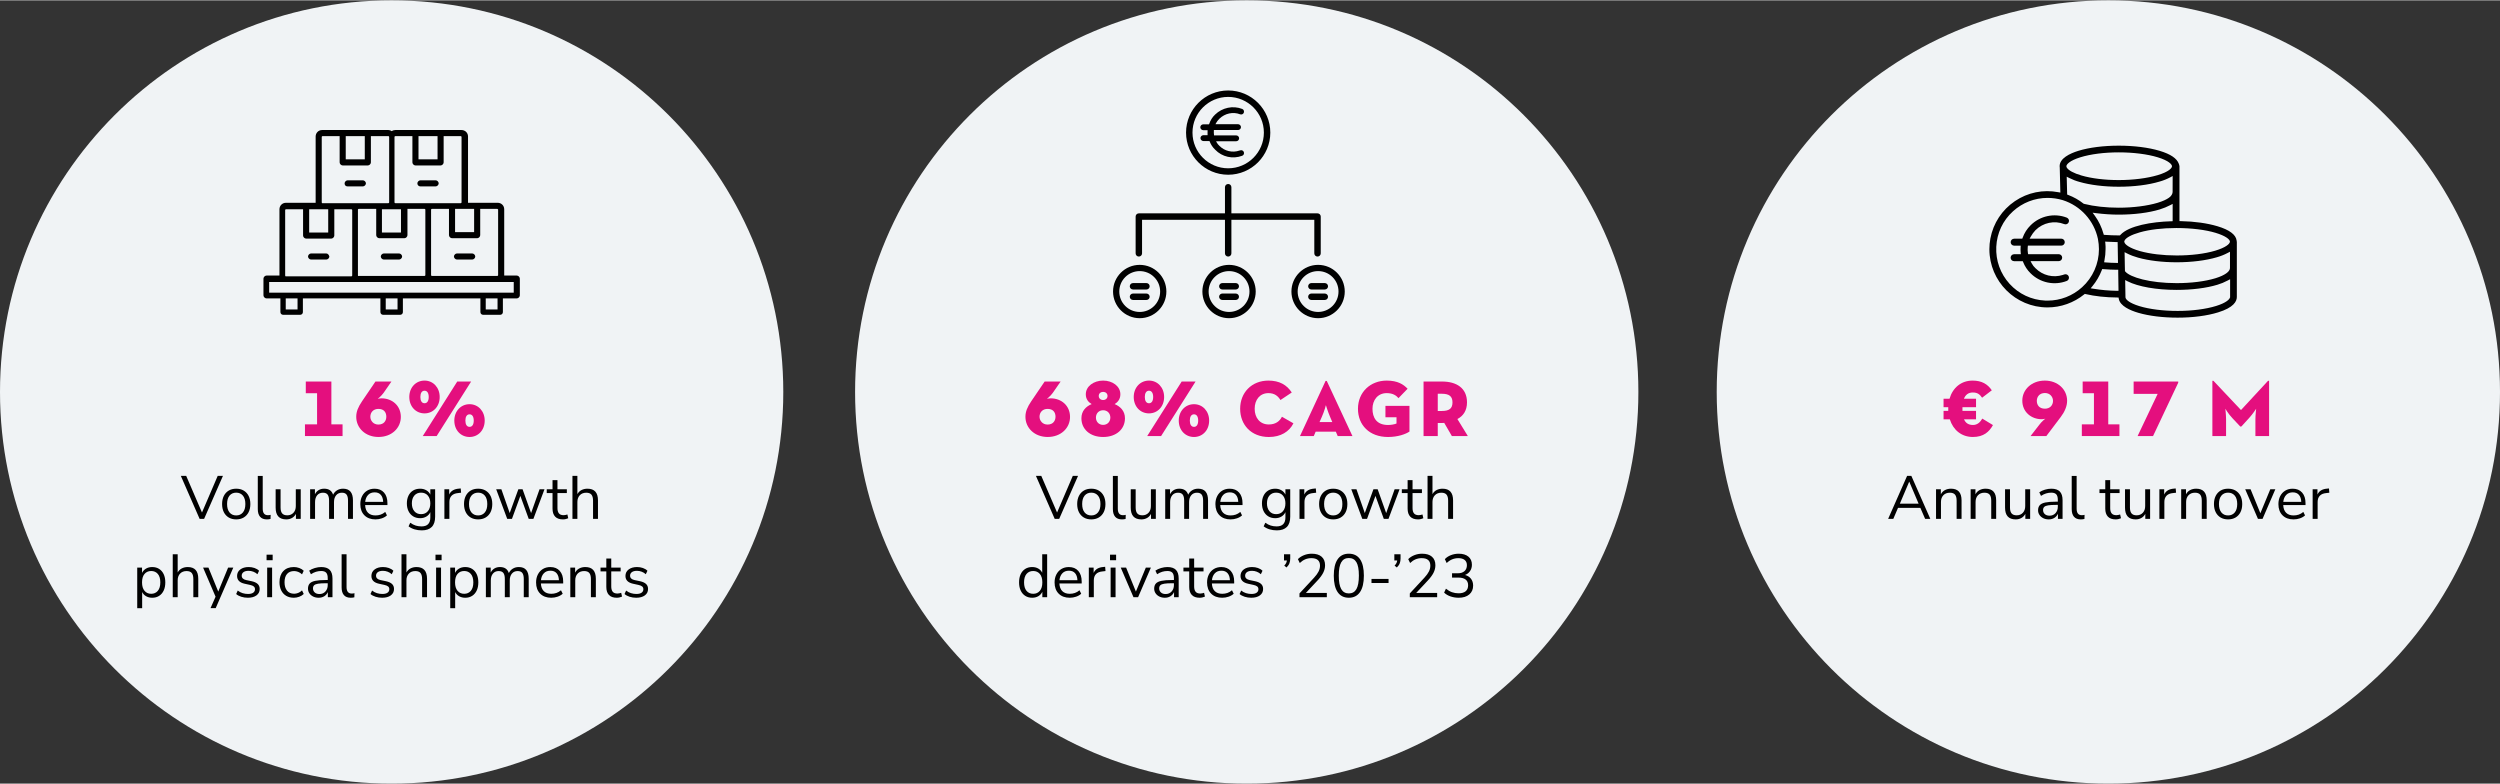 ﻿<?xml version="1.0" encoding="utf-8"?>
<!-- Generator: Adobe Illustrator 27.0.1, SVG Export Plug-In . SVG Version: 6.00 Build 0)  -->
<svg version="1.1" id="Laag_1" xmlns="http://www.w3.org/2000/svg" xmlns:xlink="http://www.w3.org/1999/xlink" x="0px" y="0px" viewBox="0 0 574.5 180" enable-background="new 0 0 574.5 180" xml:space="preserve" width="574" height="180" preserveAspectRatio="xMidYMid">
<rect x="0" y="0" width="574.5" height="180" fill="#333333" stroke="none"/>
<g>
	<defs>
		<rect id="SVGID_1_" width="574.5" height="180" />
	</defs>
	<clipPath id="SVGID_00000033370696301530360040000004521466093983206824_">
		<use xlink:href="#SVGID_1_" overflow="visible" />
	</clipPath>
	<g clip-path="url(#SVGID_00000033370696301530360040000004521466093983206824_)">
		<defs>
			<rect id="SVGID_00000109719126878704004990000011708218698710106529_" width="574.5" height="180" />
		</defs>
		<clipPath id="SVGID_00000054254686007002030130000010511291395659013014_">
			<use xlink:href="#SVGID_00000109719126878704004990000011708218698710106529_" overflow="visible" />
		</clipPath>
		<path clip-path="url(#SVGID_00000054254686007002030130000010511291395659013014_)" fill="#FFFFFF" d="M471.824,14.078    c0.654,0,0.654-1.022,0-1.022C471.17,13.056,471.17,14.078,471.824,14.078" />
		<path clip-path="url(#SVGID_00000054254686007002030130000010511291395659013014_)" fill="#FFFFFF" d="M449.67,41.24" />
		<path clip-path="url(#SVGID_00000054254686007002030130000010511291395659013014_)" fill="#F0F3F5" d="M90,180    c49.706,0,90-40.293,90-90c0-49.705-40.294-90-90-90S0,40.295,0,90C0,139.707,40.294,180,90,180" />
		<path clip-path="url(#SVGID_00000054254686007002030130000010511291395659013014_)" fill="#F0F3F5" d="M286.5,180    c49.706,0,90-40.293,90-90c0-49.705-40.294-90-90-90s-90,40.295-90,90C196.5,139.707,236.794,180,286.5,180" />
		<path clip-path="url(#SVGID_00000054254686007002030130000010511291395659013014_)" fill="#F0F3F5" d="M484.5,180    c49.706,0,90-40.293,90-90c0-49.705-40.294-90-90-90s-90,40.295-90,90C394.5,139.707,434.794,180,484.5,180" />
	</g>
	<g clip-path="url(#SVGID_00000033370696301530360040000004521466093983206824_)">
		<path d="M45.87,119.153l-4.312-9.87h1.232l3.626,8.414l3.612-8.414h1.204l-4.326,9.87H45.87z" />
		<path d="M54.284,119.279c-0.663,0-1.237-0.145-1.722-0.434c-0.485-0.29-0.861-0.698-1.127-1.226s-0.399-1.15-0.399-1.869    c0-0.718,0.133-1.341,0.399-1.869c0.266-0.526,0.642-0.936,1.127-1.225s1.059-0.434,1.722-0.434c0.653,0,1.225,0.145,1.715,0.434    c0.49,0.289,0.868,0.698,1.134,1.225c0.266,0.528,0.399,1.151,0.399,1.869c0,0.719-0.133,1.342-0.399,1.869    c-0.266,0.527-0.644,0.936-1.134,1.226C55.509,119.135,54.938,119.279,54.284,119.279z M54.284,118.369    c0.634,0,1.143-0.226,1.526-0.679s0.574-1.099,0.574-1.939c0-0.849-0.191-1.498-0.574-1.945c-0.383-0.448-0.892-0.672-1.526-0.672    c-0.644,0-1.155,0.224-1.533,0.672c-0.378,0.447-0.567,1.097-0.567,1.945c0,0.841,0.189,1.486,0.567,1.939    S53.64,118.369,54.284,118.369z" />
		<path d="M61.326,119.279c-0.691,0-1.211-0.203-1.561-0.609c-0.35-0.405-0.525-0.996-0.525-1.771v-7.616h1.134v7.532    c0,0.999,0.396,1.498,1.19,1.498c0.233,0,0.443-0.028,0.63-0.084l-0.028,0.952C61.877,119.246,61.597,119.279,61.326,119.279z" />
		<path d="M65.792,119.279c-1.634,0-2.45-0.9-2.45-2.702v-4.228h1.134v4.214c0,0.606,0.124,1.055,0.371,1.344    c0.248,0.289,0.637,0.435,1.169,0.435c0.579,0,1.05-0.194,1.414-0.581c0.364-0.388,0.546-0.903,0.546-1.548v-3.863h1.134v6.804    h-1.106v-1.148c-0.215,0.411-0.516,0.727-0.903,0.945C66.714,119.17,66.277,119.279,65.792,119.279z" />
		<path d="M71.266,119.153v-6.804h1.106v1.147c0.205-0.41,0.49-0.726,0.854-0.944c0.364-0.22,0.789-0.329,1.274-0.329    c1.064,0,1.745,0.462,2.044,1.386c0.205-0.43,0.508-0.768,0.91-1.015c0.401-0.248,0.863-0.371,1.386-0.371    c1.512,0,2.268,0.896,2.268,2.688v4.242h-1.134v-4.186c0-0.626-0.109-1.086-0.329-1.38c-0.22-0.294-0.581-0.44-1.085-0.44    c-0.551,0-0.99,0.196-1.316,0.588s-0.49,0.915-0.49,1.568v3.85H75.62v-4.186c0-0.626-0.109-1.086-0.329-1.38    c-0.22-0.294-0.581-0.44-1.085-0.44c-0.56,0-1.001,0.196-1.323,0.588s-0.483,0.915-0.483,1.568v3.85H71.266z" />
		<path d="M86.288,119.279c-1.073,0-1.923-0.315-2.548-0.945c-0.625-0.63-0.938-1.486-0.938-2.568c0-0.7,0.14-1.318,0.42-1.855    c0.28-0.536,0.665-0.952,1.155-1.246c0.49-0.294,1.057-0.44,1.701-0.44c0.924,0,1.647,0.296,2.17,0.889    c0.523,0.593,0.784,1.407,0.784,2.443v0.434h-5.124c0.037,0.774,0.261,1.365,0.672,1.771c0.411,0.405,0.98,0.608,1.708,0.608    c0.411,0,0.803-0.062,1.176-0.188c0.373-0.126,0.728-0.334,1.064-0.623l0.392,0.798c-0.308,0.289-0.7,0.516-1.176,0.679    S86.782,119.279,86.288,119.279z M86.106,113.064c-0.644,0-1.153,0.2-1.526,0.602c-0.373,0.401-0.593,0.929-0.658,1.582h4.13    c-0.028-0.69-0.208-1.227-0.539-1.609C87.181,113.255,86.713,113.064,86.106,113.064z" />
		<path d="M96.928,121.8c-0.588,0-1.141-0.077-1.659-0.231s-0.978-0.385-1.379-0.693l0.378-0.825    c0.42,0.298,0.837,0.513,1.253,0.644c0.415,0.131,0.866,0.196,1.351,0.196c1.344,0,2.016-0.691,2.016-2.072v-1.204    c-0.196,0.43-0.502,0.768-0.917,1.015c-0.416,0.248-0.889,0.371-1.421,0.371c-0.625,0-1.167-0.145-1.624-0.434    c-0.457-0.289-0.81-0.688-1.057-1.197c-0.248-0.509-0.371-1.099-0.371-1.771s0.124-1.263,0.371-1.771    c0.247-0.509,0.6-0.903,1.057-1.183c0.458-0.28,0.999-0.42,1.624-0.42c0.532,0,1.006,0.121,1.421,0.363    c0.415,0.243,0.721,0.574,0.917,0.994v-1.231h1.106v6.313c0,1.046-0.259,1.829-0.777,2.353    C98.699,121.538,97.936,121.8,96.928,121.8z M96.759,118.075c0.653,0,1.171-0.224,1.554-0.672s0.574-1.05,0.574-1.806    s-0.191-1.355-0.574-1.8c-0.383-0.442-0.901-0.664-1.554-0.664c-0.644,0-1.157,0.222-1.54,0.664    c-0.383,0.444-0.574,1.044-0.574,1.8s0.191,1.357,0.574,1.806C95.602,117.852,96.116,118.075,96.759,118.075z" />
		<path d="M102.122,119.153v-6.804h1.106v1.218c0.364-0.821,1.111-1.274,2.24-1.358l0.406-0.042l0.084,0.98l-0.714,0.084    c-0.644,0.056-1.134,0.259-1.47,0.608c-0.336,0.351-0.504,0.829-0.504,1.436v3.878H102.122z" />
		<path d="M109.878,119.279c-0.663,0-1.237-0.145-1.722-0.434c-0.485-0.29-0.861-0.698-1.127-1.226s-0.399-1.15-0.399-1.869    c0-0.718,0.133-1.341,0.399-1.869c0.266-0.526,0.642-0.936,1.127-1.225s1.059-0.434,1.722-0.434c0.653,0,1.225,0.145,1.715,0.434    c0.49,0.289,0.868,0.698,1.134,1.225c0.266,0.528,0.399,1.151,0.399,1.869c0,0.719-0.133,1.342-0.399,1.869    c-0.266,0.527-0.644,0.936-1.134,1.226C111.103,119.135,110.531,119.279,109.878,119.279z M109.878,118.369    c0.634,0,1.143-0.226,1.526-0.679s0.574-1.099,0.574-1.939c0-0.849-0.191-1.498-0.574-1.945c-0.383-0.448-0.892-0.672-1.526-0.672    c-0.644,0-1.155,0.224-1.533,0.672c-0.378,0.447-0.567,1.097-0.567,1.945c0,0.841,0.189,1.486,0.567,1.939    S109.234,118.369,109.878,118.369z" />
		<path d="M116.556,119.153l-2.534-6.804h1.19l1.918,5.474l1.988-5.474h0.966l1.96,5.487l1.946-5.487h1.134l-2.548,6.804h-1.078    l-1.918-5.278l-1.932,5.278H116.556z" />
		<path d="M129.379,119.279c-0.803,0-1.405-0.212-1.806-0.637s-0.602-1.038-0.602-1.841v-3.57h-1.33v-0.882h1.33v-2.086h1.134v2.086    h2.156v0.882h-2.156v3.458c0,0.532,0.112,0.936,0.336,1.211s0.588,0.413,1.092,0.413c0.149,0,0.298-0.019,0.448-0.057    c0.149-0.037,0.285-0.074,0.406-0.111l0.196,0.868c-0.122,0.065-0.299,0.126-0.532,0.182S129.594,119.279,129.379,119.279z" />
		<path d="M131.549,119.153v-9.87h1.134v4.187c0.224-0.411,0.539-0.722,0.945-0.932c0.406-0.21,0.861-0.314,1.365-0.314    c1.615,0,2.422,0.896,2.422,2.688v4.242h-1.134v-4.172c0-0.635-0.124-1.1-0.371-1.394c-0.247-0.294-0.642-0.44-1.183-0.44    c-0.625,0-1.123,0.193-1.491,0.581s-0.553,0.902-0.553,1.547v3.878H131.549z" />
	</g>
	<g clip-path="url(#SVGID_00000033370696301530360040000004521466093983206824_)">
		<path d="M31.534,139.678v-9.323h1.106v1.218c0.205-0.42,0.511-0.749,0.917-0.987c0.406-0.237,0.88-0.356,1.421-0.356    c0.607,0,1.136,0.143,1.589,0.427c0.453,0.285,0.802,0.69,1.05,1.218c0.247,0.527,0.371,1.155,0.371,1.883    c0,0.719-0.124,1.342-0.371,1.869c-0.248,0.527-0.597,0.936-1.05,1.226c-0.453,0.289-0.982,0.434-1.589,0.434    c-0.522,0-0.989-0.117-1.4-0.35c-0.411-0.233-0.714-0.556-0.91-0.967v3.71H31.534z M34.74,136.374    c0.635,0,1.143-0.226,1.526-0.679s0.574-1.099,0.574-1.939c0-0.849-0.191-1.498-0.574-1.945c-0.383-0.448-0.891-0.672-1.526-0.672    s-1.144,0.224-1.526,0.672c-0.383,0.447-0.574,1.097-0.574,1.945c0,0.841,0.191,1.486,0.574,1.939    C33.597,136.148,34.106,136.374,34.74,136.374z" />
		<path d="M39.696,137.158v-9.87h1.134v4.187c0.224-0.411,0.539-0.722,0.945-0.932c0.406-0.21,0.861-0.314,1.365-0.314    c1.615,0,2.422,0.896,2.422,2.688v4.242h-1.134v-4.172c0-0.635-0.124-1.1-0.371-1.394c-0.247-0.294-0.642-0.44-1.183-0.44    c-0.625,0-1.123,0.193-1.491,0.581s-0.553,0.902-0.553,1.547v3.878H39.696z" />
		<path d="M48.376,139.678l1.162-2.632l-2.87-6.691H47.9l2.254,5.516l2.268-5.516h1.19l-4.046,9.323H48.376z" />
		<path d="M56.958,137.284c-0.532,0-1.036-0.075-1.512-0.224c-0.476-0.149-0.868-0.359-1.176-0.63l0.364-0.799    c0.336,0.271,0.707,0.47,1.113,0.596c0.406,0.126,0.819,0.188,1.239,0.188c0.532,0,0.933-0.098,1.204-0.294    c0.271-0.196,0.406-0.462,0.406-0.798c0-0.261-0.089-0.469-0.266-0.623s-0.458-0.273-0.84-0.357l-1.274-0.279    c-1.158-0.252-1.736-0.85-1.736-1.792c0-0.616,0.245-1.111,0.735-1.484c0.49-0.373,1.131-0.56,1.925-0.56    c0.467,0,0.912,0.072,1.337,0.217s0.777,0.356,1.057,0.637l-0.378,0.798c-0.271-0.252-0.586-0.445-0.945-0.581    c-0.359-0.135-0.716-0.202-1.071-0.202c-0.523,0-0.919,0.103-1.19,0.308c-0.271,0.205-0.406,0.476-0.406,0.812    c0,0.523,0.345,0.859,1.036,1.009l1.274,0.266c0.597,0.131,1.05,0.338,1.358,0.623c0.308,0.285,0.462,0.67,0.462,1.155    c0,0.625-0.248,1.117-0.742,1.477S57.78,137.284,56.958,137.284z" />
		<path d="M61.256,128.66v-1.274h1.4v1.274H61.256z M61.396,137.158v-6.804h1.134v6.804H61.396z" />
		<path d="M67.528,137.284c-0.682,0-1.27-0.147-1.764-0.441c-0.495-0.294-0.875-0.709-1.141-1.245    c-0.266-0.537-0.399-1.165-0.399-1.884c0-1.082,0.294-1.934,0.882-2.555c0.588-0.62,1.396-0.931,2.422-0.931    c0.42,0,0.835,0.074,1.246,0.224s0.751,0.359,1.022,0.63l-0.392,0.826c-0.271-0.261-0.567-0.452-0.889-0.574    c-0.322-0.121-0.628-0.182-0.917-0.182c-0.709,0-1.255,0.222-1.638,0.665s-0.574,1.08-0.574,1.911    c0,0.812,0.191,1.453,0.574,1.925s0.929,0.707,1.638,0.707c0.289,0,0.595-0.061,0.917-0.183c0.322-0.121,0.618-0.316,0.889-0.588    l0.392,0.826c-0.271,0.271-0.614,0.483-1.029,0.637C68.351,137.207,67.938,137.284,67.528,137.284z" />
		<path d="M73.226,137.284c-0.467,0-0.884-0.091-1.253-0.273c-0.369-0.182-0.661-0.431-0.875-0.749    c-0.215-0.316-0.322-0.672-0.322-1.063c0-0.495,0.128-0.887,0.385-1.176c0.256-0.289,0.681-0.497,1.274-0.623    s1.402-0.189,2.429-0.189h0.448v-0.434c0-0.579-0.119-0.996-0.357-1.253c-0.238-0.257-0.619-0.385-1.141-0.385    c-0.411,0-0.807,0.058-1.19,0.175c-0.383,0.116-0.775,0.306-1.176,0.566l-0.392-0.825c0.354-0.253,0.786-0.453,1.295-0.603    c0.508-0.149,0.996-0.224,1.463-0.224c0.877,0,1.528,0.215,1.953,0.644c0.424,0.43,0.637,1.097,0.637,2.002v4.284H75.34v-1.176    c-0.177,0.401-0.45,0.719-0.819,0.952C74.152,137.167,73.72,137.284,73.226,137.284z M73.408,136.431    c0.56,0,1.017-0.194,1.372-0.581c0.355-0.388,0.532-0.88,0.532-1.478v-0.42h-0.434c-0.756,0-1.351,0.035-1.785,0.105    c-0.434,0.069-0.738,0.191-0.91,0.363c-0.173,0.173-0.259,0.409-0.259,0.707c0,0.383,0.133,0.695,0.399,0.938    C72.589,136.309,72.95,136.431,73.408,136.431z" />
		<path d="M80.59,137.284c-0.691,0-1.211-0.203-1.561-0.609c-0.35-0.405-0.525-0.996-0.525-1.771v-7.616h1.134v7.532    c0,0.999,0.396,1.498,1.19,1.498c0.233,0,0.443-0.028,0.63-0.084l-0.028,0.952C81.14,137.251,80.86,137.284,80.59,137.284z" />
		<path d="M87.827,137.284c-0.532,0-1.036-0.075-1.512-0.224c-0.476-0.149-0.868-0.359-1.176-0.63l0.364-0.799    c0.336,0.271,0.707,0.47,1.113,0.596c0.406,0.126,0.819,0.188,1.239,0.188c0.532,0,0.933-0.098,1.204-0.294    c0.271-0.196,0.406-0.462,0.406-0.798c0-0.261-0.089-0.469-0.266-0.623s-0.458-0.273-0.84-0.357l-1.274-0.279    c-1.158-0.252-1.736-0.85-1.736-1.792c0-0.616,0.245-1.111,0.735-1.484c0.49-0.373,1.131-0.56,1.925-0.56    c0.467,0,0.912,0.072,1.337,0.217s0.777,0.356,1.057,0.637l-0.378,0.798c-0.271-0.252-0.586-0.445-0.945-0.581    c-0.359-0.135-0.716-0.202-1.071-0.202c-0.523,0-0.919,0.103-1.19,0.308c-0.271,0.205-0.406,0.476-0.406,0.812    c0,0.523,0.345,0.859,1.036,1.009l1.274,0.266c0.597,0.131,1.05,0.338,1.358,0.623c0.308,0.285,0.462,0.67,0.462,1.155    c0,0.625-0.248,1.117-0.742,1.477S88.649,137.284,87.827,137.284z" />
		<path d="M92.265,137.158v-9.87H93.4v4.187c0.224-0.411,0.539-0.722,0.945-0.932c0.406-0.21,0.861-0.314,1.365-0.314    c1.615,0,2.422,0.896,2.422,2.688v4.242h-1.134v-4.172c0-0.635-0.124-1.1-0.371-1.394c-0.247-0.294-0.642-0.44-1.183-0.44    c-0.625,0-1.123,0.193-1.491,0.581s-0.553,0.902-0.553,1.547v3.878H92.265z" />
		<path d="M100.077,128.66v-1.274h1.4v1.274H100.077z M100.217,137.158v-6.804h1.134v6.804H100.217z" />
		<path d="M103.465,139.678v-9.323h1.106v1.218c0.205-0.42,0.511-0.749,0.917-0.987c0.406-0.237,0.88-0.356,1.421-0.356    c0.607,0,1.136,0.143,1.589,0.427c0.453,0.285,0.802,0.69,1.05,1.218c0.247,0.527,0.371,1.155,0.371,1.883    c0,0.719-0.124,1.342-0.371,1.869c-0.248,0.527-0.597,0.936-1.05,1.226c-0.453,0.289-0.982,0.434-1.589,0.434    c-0.522,0-0.989-0.117-1.4-0.35c-0.411-0.233-0.714-0.556-0.91-0.967v3.71H103.465z M106.671,136.374    c0.635,0,1.143-0.226,1.526-0.679s0.574-1.099,0.574-1.939c0-0.849-0.191-1.498-0.574-1.945c-0.383-0.448-0.891-0.672-1.526-0.672    s-1.144,0.224-1.526,0.672c-0.383,0.447-0.574,1.097-0.574,1.945c0,0.841,0.191,1.486,0.574,1.939    C105.528,136.148,106.036,136.374,106.671,136.374z" />
		<path d="M111.655,137.158v-6.804h1.106v1.147c0.205-0.41,0.49-0.726,0.854-0.944c0.364-0.22,0.789-0.329,1.274-0.329    c1.064,0,1.745,0.462,2.044,1.386c0.205-0.43,0.508-0.768,0.91-1.015c0.401-0.248,0.863-0.371,1.386-0.371    c1.512,0,2.268,0.896,2.268,2.688v4.242h-1.134v-4.186c0-0.626-0.109-1.086-0.329-1.38c-0.22-0.294-0.581-0.44-1.085-0.44    c-0.551,0-0.99,0.196-1.316,0.588s-0.49,0.915-0.49,1.568v3.85h-1.134v-4.186c0-0.626-0.109-1.086-0.329-1.38    c-0.22-0.294-0.581-0.44-1.085-0.44c-0.56,0-1.001,0.196-1.323,0.588s-0.483,0.915-0.483,1.568v3.85H111.655z" />
		<path d="M126.677,137.284c-1.073,0-1.923-0.315-2.548-0.945c-0.625-0.63-0.938-1.486-0.938-2.568c0-0.7,0.14-1.318,0.42-1.855    c0.28-0.536,0.665-0.952,1.155-1.246c0.49-0.294,1.057-0.44,1.701-0.44c0.924,0,1.647,0.296,2.17,0.889    c0.523,0.593,0.784,1.407,0.784,2.443v0.434h-5.124c0.037,0.774,0.261,1.365,0.672,1.771c0.411,0.405,0.98,0.608,1.708,0.608    c0.411,0,0.803-0.062,1.176-0.188c0.373-0.126,0.728-0.334,1.064-0.623l0.392,0.798c-0.308,0.289-0.7,0.516-1.176,0.679    C127.657,137.202,127.172,137.284,126.677,137.284z M126.495,131.068c-0.644,0-1.153,0.2-1.526,0.602    c-0.373,0.401-0.593,0.929-0.658,1.582h4.13c-0.028-0.69-0.208-1.227-0.539-1.609C127.571,131.26,127.102,131.068,126.495,131.068    z" />
		<path d="M131.059,137.158v-6.804h1.106v1.162c0.224-0.43,0.542-0.752,0.952-0.967c0.411-0.214,0.873-0.321,1.386-0.321    c1.615,0,2.422,0.896,2.422,2.688v4.242h-1.134v-4.172c0-0.635-0.124-1.1-0.371-1.394c-0.247-0.294-0.642-0.44-1.183-0.44    c-0.625,0-1.123,0.193-1.491,0.581s-0.553,0.902-0.553,1.547v3.878H131.059z" />
		<path d="M141.741,137.284c-0.803,0-1.405-0.212-1.806-0.637s-0.602-1.038-0.602-1.841v-3.57h-1.33v-0.882h1.33v-2.086h1.134v2.086    h2.156v0.882h-2.156v3.458c0,0.532,0.112,0.936,0.336,1.211s0.588,0.413,1.092,0.413c0.149,0,0.298-0.019,0.448-0.057    c0.149-0.037,0.285-0.074,0.406-0.111l0.196,0.868c-0.122,0.065-0.299,0.126-0.532,0.182S141.956,137.284,141.741,137.284z" />
		<path d="M146.206,137.284c-0.532,0-1.036-0.075-1.512-0.224c-0.476-0.149-0.868-0.359-1.176-0.63l0.364-0.799    c0.336,0.271,0.707,0.47,1.113,0.596c0.406,0.126,0.819,0.188,1.239,0.188c0.532,0,0.933-0.098,1.204-0.294    c0.271-0.196,0.406-0.462,0.406-0.798c0-0.261-0.089-0.469-0.266-0.623s-0.458-0.273-0.84-0.357l-1.274-0.279    c-1.158-0.252-1.736-0.85-1.736-1.792c0-0.616,0.245-1.111,0.735-1.484c0.49-0.373,1.131-0.56,1.925-0.56    c0.467,0,0.912,0.072,1.337,0.217s0.777,0.356,1.057,0.637l-0.378,0.798c-0.271-0.252-0.586-0.445-0.945-0.581    c-0.359-0.135-0.716-0.202-1.071-0.202c-0.523,0-0.919,0.103-1.19,0.308c-0.271,0.205-0.406,0.476-0.406,0.812    c0,0.523,0.345,0.859,1.036,1.009l1.274,0.266c0.597,0.131,1.05,0.338,1.358,0.623c0.308,0.285,0.462,0.67,0.462,1.155    c0,0.625-0.248,1.117-0.742,1.477S147.028,137.284,146.206,137.284z" />
	</g>
	<g clip-path="url(#SVGID_00000033370696301530360040000004521466093983206824_)">
		<path fill="#E40F7E" d="M72.864,90.285h-2.592v-2.688h5.88v9.841h2.568v2.688H70.08v-2.688h2.784V90.285z" />
		<path fill="#E40F7E" d="M81.864,95.71c0-1.248,0.456-2.257,1.32-3.553l3.096-4.561h3.672l-1.776,2.568    c-0.504,0.72-1.368,1.416-1.368,1.416c0.24-0.072,0.648-0.12,0.864-0.12c2.448,0,4.44,1.681,4.44,4.272    c0,2.521-2.064,4.608-5.136,4.608C83.976,100.342,81.864,98.277,81.864,95.71z M88.777,95.686c0-0.96-0.504-1.8-1.824-1.8    c-1.176,0-1.848,0.815-1.848,1.8c0,0.888,0.672,1.8,1.848,1.8C88.249,97.485,88.777,96.573,88.777,95.686z" />
		<path fill="#E40F7E" d="M94.056,91.149c0-2.185,1.512-3.769,3.504-3.769c1.968,0,3.48,1.584,3.48,3.769    c0,2.208-1.512,3.769-3.48,3.769C95.568,94.918,94.056,93.357,94.056,91.149z M98.52,91.149c0-0.889-0.336-1.44-0.96-1.44    s-0.96,0.552-0.96,1.44c0,0.888,0.336,1.439,0.96,1.439S98.52,92.037,98.52,91.149z M105.073,87.597h3.192l-7.921,12.529h-3.192    L105.073,87.597z M104.401,96.573c0-2.184,1.512-3.768,3.504-3.768c1.968,0,3.48,1.584,3.48,3.768c0,2.209-1.512,3.769-3.48,3.769    C105.913,100.342,104.401,98.782,104.401,96.573z M108.865,96.573c0-0.888-0.336-1.439-0.96-1.439s-0.96,0.552-0.96,1.439    c0,0.889,0.336,1.44,0.96,1.44S108.865,97.462,108.865,96.573z" />
	</g>
	<g clip-path="url(#SVGID_00000033370696301530360040000004521466093983206824_)">
		<path d="M242.37,119.153l-4.312-9.87h1.232l3.626,8.414l3.612-8.414h1.204l-4.326,9.87H242.37z" />
		<path d="M250.784,119.279c-0.663,0-1.237-0.145-1.722-0.434c-0.485-0.29-0.861-0.698-1.127-1.226s-0.399-1.15-0.399-1.869    c0-0.718,0.133-1.341,0.399-1.869c0.266-0.526,0.642-0.936,1.127-1.225s1.059-0.434,1.722-0.434c0.653,0,1.225,0.145,1.715,0.434    c0.49,0.289,0.868,0.698,1.134,1.225c0.266,0.528,0.399,1.151,0.399,1.869c0,0.719-0.133,1.342-0.399,1.869    c-0.266,0.527-0.644,0.936-1.134,1.226C252.009,119.135,251.438,119.279,250.784,119.279z M250.784,118.369    c0.634,0,1.143-0.226,1.526-0.679s0.574-1.099,0.574-1.939c0-0.849-0.191-1.498-0.574-1.945c-0.383-0.448-0.892-0.672-1.526-0.672    c-0.644,0-1.155,0.224-1.533,0.672c-0.378,0.447-0.567,1.097-0.567,1.945c0,0.841,0.189,1.486,0.567,1.939    S250.14,118.369,250.784,118.369z" />
		<path d="M257.826,119.279c-0.691,0-1.211-0.203-1.561-0.609c-0.35-0.405-0.525-0.996-0.525-1.771v-7.616h1.134v7.532    c0,0.999,0.396,1.498,1.19,1.498c0.233,0,0.443-0.028,0.63-0.084l-0.028,0.952C258.377,119.246,258.097,119.279,257.826,119.279z" />
		<path d="M262.292,119.279c-1.634,0-2.45-0.9-2.45-2.702v-4.228h1.134v4.214c0,0.606,0.124,1.055,0.371,1.344    c0.248,0.289,0.637,0.435,1.169,0.435c0.579,0,1.05-0.194,1.414-0.581c0.364-0.388,0.546-0.903,0.546-1.548v-3.863h1.134v6.804    h-1.106v-1.148c-0.215,0.411-0.516,0.727-0.903,0.945C263.214,119.17,262.777,119.279,262.292,119.279z" />
		<path d="M267.766,119.153v-6.804h1.106v1.147c0.205-0.41,0.49-0.726,0.854-0.944c0.364-0.22,0.789-0.329,1.274-0.329    c1.064,0,1.745,0.462,2.044,1.386c0.205-0.43,0.508-0.768,0.91-1.015c0.401-0.248,0.863-0.371,1.386-0.371    c1.512,0,2.268,0.896,2.268,2.688v4.242h-1.134v-4.186c0-0.626-0.109-1.086-0.329-1.38c-0.22-0.294-0.581-0.44-1.085-0.44    c-0.551,0-0.99,0.196-1.316,0.588s-0.49,0.915-0.49,1.568v3.85h-1.134v-4.186c0-0.626-0.109-1.086-0.329-1.38    c-0.22-0.294-0.581-0.44-1.085-0.44c-0.56,0-1.001,0.196-1.323,0.588s-0.483,0.915-0.483,1.568v3.85H267.766z" />
		<path d="M282.788,119.279c-1.073,0-1.923-0.315-2.548-0.945c-0.625-0.63-0.938-1.486-0.938-2.568c0-0.7,0.14-1.318,0.42-1.855    c0.28-0.536,0.665-0.952,1.155-1.246c0.49-0.294,1.057-0.44,1.701-0.44c0.924,0,1.647,0.296,2.17,0.889    c0.523,0.593,0.784,1.407,0.784,2.443v0.434h-5.124c0.037,0.774,0.261,1.365,0.672,1.771c0.411,0.405,0.98,0.608,1.708,0.608    c0.411,0,0.803-0.062,1.176-0.188c0.373-0.126,0.728-0.334,1.064-0.623l0.392,0.798c-0.308,0.289-0.7,0.516-1.176,0.679    S283.282,119.279,282.788,119.279z M282.606,113.064c-0.644,0-1.153,0.2-1.526,0.602c-0.373,0.401-0.593,0.929-0.658,1.582h4.13    c-0.028-0.69-0.208-1.227-0.539-1.609C283.681,113.255,283.213,113.064,282.606,113.064z" />
		<path d="M293.428,121.8c-0.589,0-1.142-0.077-1.659-0.231c-0.519-0.154-0.979-0.385-1.379-0.693l0.378-0.825    c0.42,0.298,0.837,0.513,1.253,0.644c0.415,0.131,0.865,0.196,1.351,0.196c1.344,0,2.017-0.691,2.017-2.072v-1.204    c-0.196,0.43-0.502,0.768-0.917,1.015c-0.416,0.248-0.89,0.371-1.422,0.371c-0.625,0-1.166-0.145-1.624-0.434    c-0.457-0.289-0.81-0.688-1.057-1.197s-0.371-1.099-0.371-1.771s0.124-1.263,0.371-1.771s0.6-0.903,1.057-1.183    c0.458-0.28,0.999-0.42,1.624-0.42c0.532,0,1.006,0.121,1.422,0.363c0.415,0.243,0.721,0.574,0.917,0.994v-1.231h1.105v6.313    c0,1.046-0.259,1.829-0.777,2.353C295.198,121.538,294.436,121.8,293.428,121.8z M293.259,118.075    c0.653,0,1.172-0.224,1.555-0.672s0.574-1.05,0.574-1.806s-0.191-1.355-0.574-1.8c-0.383-0.442-0.901-0.664-1.555-0.664    c-0.644,0-1.157,0.222-1.539,0.664c-0.383,0.444-0.574,1.044-0.574,1.8s0.191,1.357,0.574,1.806    C292.102,117.852,292.615,118.075,293.259,118.075z" />
		<path d="M298.622,119.153v-6.804h1.105v1.218c0.364-0.821,1.11-1.274,2.24-1.358l0.406-0.042l0.084,0.98l-0.715,0.084    c-0.644,0.056-1.134,0.259-1.47,0.608c-0.336,0.351-0.504,0.829-0.504,1.436v3.878H298.622z" />
		<path d="M306.377,119.279c-0.662,0-1.236-0.145-1.722-0.434c-0.485-0.29-0.861-0.698-1.127-1.226s-0.399-1.15-0.399-1.869    c0-0.718,0.134-1.341,0.399-1.869c0.266-0.526,0.642-0.936,1.127-1.225s1.06-0.434,1.722-0.434c0.653,0,1.226,0.145,1.716,0.434    c0.489,0.289,0.867,0.698,1.134,1.225c0.266,0.528,0.398,1.151,0.398,1.869c0,0.719-0.133,1.342-0.398,1.869    c-0.267,0.527-0.645,0.936-1.134,1.226C307.603,119.135,307.03,119.279,306.377,119.279z M306.377,118.369    c0.635,0,1.144-0.226,1.526-0.679s0.574-1.099,0.574-1.939c0-0.849-0.191-1.498-0.574-1.945c-0.383-0.448-0.892-0.672-1.526-0.672    c-0.644,0-1.154,0.224-1.532,0.672c-0.378,0.447-0.567,1.097-0.567,1.945c0,0.841,0.189,1.486,0.567,1.939    S305.734,118.369,306.377,118.369z" />
		<path d="M313.056,119.153l-2.534-6.804h1.19l1.918,5.474l1.987-5.474h0.967l1.96,5.487l1.945-5.487h1.135l-2.549,6.804h-1.078    l-1.918-5.278l-1.932,5.278H313.056z" />
		<path d="M325.879,119.279c-0.803,0-1.404-0.212-1.806-0.637s-0.603-1.038-0.603-1.841v-3.57h-1.33v-0.882h1.33v-2.086h1.134v2.086    h2.156v0.882h-2.156v3.458c0,0.532,0.112,0.936,0.337,1.211c0.224,0.275,0.588,0.413,1.092,0.413c0.149,0,0.299-0.019,0.448-0.057    c0.148-0.037,0.284-0.074,0.405-0.111l0.196,0.868c-0.121,0.065-0.299,0.126-0.532,0.182S326.094,119.279,325.879,119.279z" />
		<path d="M328.05,119.153v-9.87h1.134v4.187c0.224-0.411,0.539-0.722,0.944-0.932c0.406-0.21,0.861-0.314,1.365-0.314    c1.615,0,2.422,0.896,2.422,2.688v4.242h-1.134v-4.172c0-0.635-0.124-1.1-0.371-1.394s-0.642-0.44-1.183-0.44    c-0.626,0-1.123,0.193-1.491,0.581c-0.369,0.388-0.553,0.902-0.553,1.547v3.878H328.05z" />
	</g>
	<g clip-path="url(#SVGID_00000033370696301530360040000004521466093983206824_)">
		<path d="M237.191,137.284c-0.606,0-1.136-0.145-1.589-0.434c-0.453-0.29-0.803-0.698-1.05-1.226    c-0.248-0.527-0.371-1.15-0.371-1.869c0-0.728,0.124-1.355,0.371-1.883c0.247-0.527,0.597-0.933,1.05-1.218    c0.453-0.284,0.982-0.427,1.589-0.427c0.532,0,1.001,0.116,1.407,0.35c0.406,0.233,0.707,0.556,0.903,0.966v-4.256h1.134v9.87    h-1.106v-1.246c-0.196,0.43-0.5,0.766-0.91,1.008C238.208,137.163,237.732,137.284,237.191,137.284z M237.429,136.374    c0.634,0,1.143-0.226,1.526-0.679s0.574-1.099,0.574-1.939c0-0.849-0.191-1.498-0.574-1.945c-0.383-0.448-0.892-0.672-1.526-0.672    c-0.644,0-1.155,0.224-1.533,0.672c-0.378,0.447-0.567,1.097-0.567,1.945c0,0.841,0.189,1.486,0.567,1.939    S236.785,136.374,237.429,136.374z" />
		<path d="M245.829,137.284c-1.073,0-1.923-0.315-2.548-0.945c-0.625-0.63-0.938-1.486-0.938-2.568c0-0.7,0.14-1.318,0.42-1.855    c0.28-0.536,0.665-0.952,1.155-1.246c0.49-0.294,1.057-0.44,1.701-0.44c0.924,0,1.647,0.296,2.17,0.889    c0.523,0.593,0.784,1.407,0.784,2.443v0.434h-5.124c0.037,0.774,0.261,1.365,0.672,1.771c0.411,0.405,0.98,0.608,1.708,0.608    c0.411,0,0.803-0.062,1.176-0.188c0.373-0.126,0.728-0.334,1.064-0.623l0.392,0.798c-0.308,0.289-0.7,0.516-1.176,0.679    S246.323,137.284,245.829,137.284z M245.647,131.068c-0.644,0-1.153,0.2-1.526,0.602c-0.373,0.401-0.593,0.929-0.658,1.582h4.13    c-0.028-0.69-0.208-1.227-0.539-1.609C246.722,131.26,246.254,131.068,245.647,131.068z" />
		<path d="M250.211,137.158v-6.804h1.106v1.218c0.364-0.821,1.111-1.274,2.24-1.358l0.406-0.042l0.084,0.98l-0.714,0.084    c-0.644,0.056-1.134,0.259-1.47,0.608c-0.336,0.351-0.504,0.829-0.504,1.436v3.878H250.211z" />
		<path d="M255.082,128.66v-1.274h1.4v1.274H255.082z M255.222,137.158v-6.804h1.134v6.804H255.222z" />
		<path d="M260.472,137.158l-2.926-6.804h1.232l2.254,5.516l2.282-5.516h1.162l-2.94,6.804H260.472z" />
		<path d="M267.682,137.284c-0.467,0-0.884-0.091-1.253-0.273c-0.369-0.182-0.661-0.431-0.875-0.749    c-0.215-0.316-0.322-0.672-0.322-1.063c0-0.495,0.128-0.887,0.385-1.176c0.256-0.289,0.681-0.497,1.274-0.623    s1.402-0.189,2.429-0.189h0.448v-0.434c0-0.579-0.119-0.996-0.357-1.253c-0.238-0.257-0.619-0.385-1.141-0.385    c-0.411,0-0.807,0.058-1.19,0.175c-0.383,0.116-0.775,0.306-1.176,0.566l-0.392-0.825c0.354-0.253,0.786-0.453,1.295-0.603    c0.508-0.149,0.996-0.224,1.463-0.224c0.877,0,1.528,0.215,1.953,0.644c0.424,0.43,0.637,1.097,0.637,2.002v4.284h-1.064v-1.176    c-0.177,0.401-0.45,0.719-0.819,0.952C268.609,137.167,268.177,137.284,267.682,137.284z M267.864,136.431    c0.56,0,1.017-0.194,1.372-0.581c0.355-0.388,0.532-0.88,0.532-1.478v-0.42h-0.434c-0.756,0-1.351,0.035-1.785,0.105    c-0.434,0.069-0.738,0.191-0.91,0.363c-0.173,0.173-0.259,0.409-0.259,0.707c0,0.383,0.133,0.695,0.399,0.938    C267.045,136.309,267.407,136.431,267.864,136.431z" />
		<path d="M275.69,137.284c-0.803,0-1.405-0.212-1.806-0.637s-0.602-1.038-0.602-1.841v-3.57h-1.33v-0.882h1.33v-2.086h1.134v2.086    h2.156v0.882h-2.156v3.458c0,0.532,0.112,0.936,0.336,1.211s0.588,0.413,1.092,0.413c0.149,0,0.298-0.019,0.448-0.057    c0.149-0.037,0.285-0.074,0.406-0.111l0.196,0.868c-0.122,0.065-0.299,0.126-0.532,0.182S275.905,137.284,275.69,137.284z" />
		<path d="M280.87,137.284c-1.073,0-1.923-0.315-2.548-0.945c-0.625-0.63-0.938-1.486-0.938-2.568c0-0.7,0.14-1.318,0.42-1.855    c0.28-0.536,0.665-0.952,1.155-1.246c0.49-0.294,1.057-0.44,1.701-0.44c0.924,0,1.647,0.296,2.17,0.889    c0.523,0.593,0.784,1.407,0.784,2.443v0.434h-5.124c0.037,0.774,0.261,1.365,0.672,1.771c0.411,0.405,0.98,0.608,1.708,0.608    c0.411,0,0.803-0.062,1.176-0.188c0.373-0.126,0.728-0.334,1.064-0.623l0.392,0.798c-0.308,0.289-0.7,0.516-1.176,0.679    S281.365,137.284,280.87,137.284z M280.689,131.068c-0.644,0-1.153,0.2-1.526,0.602c-0.373,0.401-0.593,0.929-0.658,1.582h4.13    c-0.028-0.69-0.208-1.227-0.539-1.609C281.764,131.26,281.295,131.068,280.689,131.068z" />
		<path d="M287.548,137.284c-0.532,0-1.036-0.075-1.512-0.224c-0.476-0.149-0.868-0.359-1.176-0.63l0.364-0.799    c0.336,0.271,0.707,0.47,1.113,0.596c0.406,0.126,0.819,0.188,1.239,0.188c0.532,0,0.933-0.098,1.203-0.294    c0.271-0.196,0.406-0.462,0.406-0.798c0-0.261-0.089-0.469-0.266-0.623c-0.178-0.154-0.458-0.273-0.84-0.357l-1.274-0.279    c-1.158-0.252-1.736-0.85-1.736-1.792c0-0.616,0.245-1.111,0.735-1.484c0.49-0.373,1.131-0.56,1.925-0.56    c0.467,0,0.912,0.072,1.336,0.217s0.777,0.356,1.058,0.637l-0.378,0.798c-0.271-0.252-0.586-0.445-0.945-0.581    c-0.359-0.135-0.716-0.202-1.071-0.202c-0.523,0-0.919,0.103-1.19,0.308c-0.271,0.205-0.406,0.476-0.406,0.812    c0,0.523,0.345,0.859,1.036,1.009l1.273,0.266c0.598,0.131,1.051,0.338,1.358,0.623s0.462,0.67,0.462,1.155    c0,0.625-0.247,1.117-0.742,1.477C289.028,137.105,288.369,137.284,287.548,137.284z" />
		<path d="M295.64,130.326l-0.518-0.42c0.205-0.215,0.352-0.418,0.44-0.609c0.089-0.19,0.143-0.385,0.161-0.581h-0.658v-1.428h1.429    v1.008c0,0.383-0.062,0.737-0.183,1.064S295.966,130.009,295.64,130.326z" />
		<path d="M298.621,137.158v-0.868l3.375-3.64c0.477-0.522,0.818-0.999,1.029-1.428c0.209-0.43,0.314-0.868,0.314-1.316    c0-1.148-0.668-1.722-2.002-1.722c-0.998,0-1.881,0.373-2.646,1.12l-0.434-0.896c0.363-0.373,0.828-0.674,1.393-0.903    c0.564-0.229,1.16-0.343,1.785-0.343c0.99,0,1.748,0.231,2.275,0.693s0.791,1.117,0.791,1.967c0,0.588-0.145,1.164-0.434,1.729    c-0.289,0.565-0.732,1.165-1.33,1.8l-2.646,2.827h4.816v0.98H298.621z" />
		<path d="M309.962,137.284c-1.13,0-1.988-0.434-2.576-1.302s-0.882-2.123-0.882-3.767c0-1.651,0.294-2.907,0.882-3.766    s1.446-1.288,2.576-1.288c1.139,0,1.999,0.427,2.583,1.281c0.583,0.854,0.875,2.106,0.875,3.759s-0.297,2.912-0.89,3.78    S311.082,137.284,309.962,137.284z M309.962,136.29c0.784,0,1.365-0.331,1.743-0.994c0.378-0.662,0.566-1.693,0.566-3.094    s-0.187-2.424-0.56-3.073c-0.374-0.648-0.957-0.973-1.75-0.973c-0.784,0-1.365,0.327-1.743,0.979    c-0.378,0.654-0.567,1.676-0.567,3.066c0,1.4,0.189,2.432,0.567,3.094C308.597,135.959,309.178,136.29,309.962,136.29z" />
		<path d="M315.169,133.897v-0.938h3.92v0.938H315.169z" />
		<path d="M320.993,130.326l-0.518-0.42c0.205-0.215,0.352-0.418,0.44-0.609c0.089-0.19,0.143-0.385,0.161-0.581h-0.657v-1.428    h1.428v1.008c0,0.383-0.061,0.737-0.183,1.064C321.544,129.688,321.321,130.009,320.993,130.326z" />
		<path d="M323.975,137.158v-0.868l3.374-3.64c0.477-0.522,0.819-0.999,1.029-1.428c0.21-0.43,0.314-0.868,0.314-1.316    c0-1.148-0.667-1.722-2.002-1.722c-0.998,0-1.881,0.373-2.646,1.12l-0.434-0.896c0.363-0.373,0.828-0.674,1.393-0.903    c0.564-0.229,1.159-0.343,1.785-0.343c0.989,0,1.747,0.231,2.274,0.693s0.791,1.117,0.791,1.967c0,0.588-0.145,1.164-0.434,1.729    c-0.289,0.565-0.732,1.165-1.33,1.8l-2.646,2.827h4.815v0.98H323.975z" />
		<path d="M335.203,137.284c-0.653,0-1.273-0.101-1.862-0.301c-0.588-0.201-1.082-0.492-1.483-0.875l0.42-0.91    c0.457,0.373,0.919,0.644,1.386,0.812s0.971,0.252,1.512,0.252c0.71,0,1.254-0.155,1.632-0.469    c0.378-0.312,0.566-0.771,0.566-1.379c0-0.578-0.191-1.017-0.574-1.315s-0.938-0.448-1.666-0.448h-1.456v-0.994h1.358    c0.635,0,1.137-0.166,1.505-0.497c0.369-0.331,0.553-0.786,0.553-1.365c0-0.513-0.17-0.91-0.511-1.189    c-0.341-0.28-0.823-0.42-1.449-0.42c-1.026,0-1.923,0.373-2.688,1.12l-0.42-0.896c0.364-0.392,0.828-0.697,1.393-0.917    c0.564-0.219,1.16-0.329,1.785-0.329c0.952,0,1.696,0.224,2.233,0.672c0.536,0.448,0.805,1.069,0.805,1.862    c0,0.551-0.14,1.034-0.42,1.449s-0.667,0.716-1.162,0.902c0.588,0.159,1.045,0.451,1.372,0.875c0.326,0.425,0.49,0.95,0.49,1.575    c0,0.85-0.297,1.526-0.89,2.03S336.23,137.284,335.203,137.284z" />
	</g>
	<g clip-path="url(#SVGID_00000033370696301530360040000004521466093983206824_)">
		<path fill="#E40F7E" d="M235.645,95.71c0-1.248,0.456-2.257,1.32-3.553l3.096-4.561h3.672l-1.776,2.568    c-0.504,0.72-1.368,1.416-1.368,1.416c0.24-0.072,0.648-0.12,0.864-0.12c2.448,0,4.44,1.681,4.44,4.272    c0,2.521-2.064,4.608-5.136,4.608C237.757,100.342,235.645,98.277,235.645,95.71z M242.557,95.686c0-0.96-0.504-1.8-1.824-1.8    c-1.176,0-1.848,0.815-1.848,1.8c0,0.888,0.672,1.8,1.848,1.8C242.029,97.485,242.557,96.573,242.557,95.686z" />
		<path fill="#E40F7E" d="M249.517,90.525c0-1.849,1.848-3.145,3.984-3.145s3.96,1.296,3.96,3.145c0,1.128-0.6,1.824-1.32,2.256    c1.32,0.552,2.376,1.584,2.376,3.265c0,2.472-1.968,4.296-5.017,4.296c-3.048,0-4.992-1.824-4.992-4.296    c0-1.681,1.032-2.713,2.352-3.265C250.117,92.35,249.517,91.653,249.517,90.525z M255.157,95.878c0-0.937-0.648-1.681-1.656-1.681    c-1.008,0-1.656,0.744-1.656,1.681c0,0.936,0.648,1.68,1.656,1.68C254.509,97.558,255.157,96.814,255.157,95.878z M254.509,90.909    c0-0.576-0.456-0.937-1.008-0.937s-1.008,0.36-1.008,0.937s0.456,0.937,1.008,0.937S254.509,91.485,254.509,90.909z" />
		<path fill="#E40F7E" d="M260.532,91.149c0-2.185,1.512-3.769,3.504-3.769c1.968,0,3.48,1.584,3.48,3.769    c0,2.208-1.512,3.769-3.48,3.769C262.045,94.918,260.532,93.357,260.532,91.149z M264.997,91.149c0-0.889-0.336-1.44-0.96-1.44    s-0.96,0.552-0.96,1.44c0,0.888,0.336,1.439,0.96,1.439S264.997,92.037,264.997,91.149z M271.55,87.597h3.192l-7.921,12.529    h-3.192L271.55,87.597z M270.878,96.573c0-2.184,1.512-3.768,3.504-3.768c1.968,0,3.48,1.584,3.48,3.768    c0,2.209-1.512,3.769-3.48,3.769C272.389,100.342,270.878,98.782,270.878,96.573z M275.342,96.573c0-0.888-0.336-1.439-0.96-1.439    s-0.96,0.552-0.96,1.439c0,0.889,0.336,1.44,0.96,1.44S275.342,97.462,275.342,96.573z" />
		<path fill="#E40F7E" d="M284.988,93.861c0-3.721,2.64-6.48,6.504-6.48c2.496,0,4.225,0.984,5.353,2.736l-2.592,1.729    c-0.553-0.889-1.345-1.585-2.761-1.585c-1.968,0-3.168,1.513-3.168,3.601c0,2.064,1.2,3.601,3.24,3.601    c1.561,0,2.521-0.744,3.024-1.776l2.64,1.512c-0.936,1.896-2.903,3.145-5.64,3.145C287.509,100.342,284.988,97.534,284.988,93.861    z" />
		<path fill="#E40F7E" d="M304.621,87.453h0.264l5.904,12.673h-3.384l-0.433-1.008h-4.632l-0.433,1.008h-3.168L304.621,87.453z     M306.157,96.91l-0.528-1.249c-0.552-1.296-0.937-2.64-0.937-2.64s-0.336,1.344-0.912,2.64l-0.552,1.249H306.157z" />
		<path fill="#E40F7E" d="M312.061,93.861c0-3.864,2.904-6.48,6.601-6.48c2.544,0,3.864,0.888,4.8,1.872l-2.088,2.16    c-0.504-0.576-1.248-1.152-2.712-1.152c-2.064,0-3.265,1.608-3.265,3.601c0,2.017,0.912,3.721,3.576,3.721    c0.744,0,1.465-0.145,1.944-0.336v-1.44h-2.544v-2.616h5.521v5.904c-0.792,0.552-2.616,1.248-4.921,1.248    C314.677,100.342,312.061,97.605,312.061,93.861z" />
		<path fill="#E40F7E" d="M337.309,100.126h-3.672l-1.752-3.024c-0.168,0.024-0.336,0.024-0.504,0.024h-0.984v3h-3.265V87.597h4.249    c3.312,0,5.736,1.488,5.736,4.801c0,1.872-0.864,3.12-2.208,3.816L337.309,100.126z M331.309,94.365    c1.704,0,2.473-0.552,2.473-1.968s-0.769-1.992-2.473-1.992h-0.912v3.96H331.309z" />
	</g>
	<g clip-path="url(#SVGID_00000033370696301530360040000004521466093983206824_)">
		<path d="M433.896,119.153l4.354-9.87h0.979l4.354,9.87h-1.19l-1.092-2.52h-5.138l-1.078,2.52H433.896z M438.726,110.627    l-2.142,5.04h4.312l-2.142-5.04H438.726z" />
		<path d="M444.901,119.153v-6.804h1.105v1.162c0.224-0.43,0.541-0.752,0.952-0.967c0.41-0.214,0.872-0.321,1.386-0.321    c1.615,0,2.422,0.896,2.422,2.688v4.242h-1.134v-4.172c0-0.635-0.124-1.1-0.371-1.394s-0.642-0.44-1.183-0.44    c-0.626,0-1.123,0.193-1.491,0.581c-0.369,0.388-0.553,0.902-0.553,1.547v3.878H444.901z" />
		<path d="M452.853,119.153v-6.804h1.105v1.162c0.224-0.43,0.541-0.752,0.952-0.967c0.41-0.214,0.872-0.321,1.386-0.321    c1.615,0,2.422,0.896,2.422,2.688v4.242h-1.134v-4.172c0-0.635-0.124-1.1-0.371-1.394s-0.642-0.44-1.183-0.44    c-0.626,0-1.123,0.193-1.491,0.581c-0.369,0.388-0.553,0.902-0.553,1.547v3.878H452.853z" />
		<path d="M463.211,119.279c-1.633,0-2.449-0.9-2.449-2.702v-4.228h1.134v4.214c0,0.606,0.123,1.055,0.371,1.344    c0.247,0.289,0.637,0.435,1.169,0.435c0.578,0,1.05-0.194,1.414-0.581c0.363-0.388,0.546-0.903,0.546-1.548v-3.863h1.134v6.804    h-1.106v-1.148c-0.215,0.411-0.516,0.727-0.902,0.945C464.133,119.17,463.697,119.279,463.211,119.279z" />
		<path d="M470.8,119.279c-0.467,0-0.885-0.091-1.253-0.273c-0.369-0.182-0.66-0.431-0.875-0.749    c-0.215-0.316-0.322-0.672-0.322-1.063c0-0.495,0.128-0.887,0.385-1.176s0.682-0.497,1.274-0.623s1.402-0.189,2.429-0.189h0.448    v-0.434c0-0.579-0.119-0.996-0.357-1.253c-0.237-0.257-0.618-0.385-1.141-0.385c-0.411,0-0.808,0.058-1.19,0.175    c-0.383,0.116-0.774,0.306-1.176,0.566l-0.392-0.825c0.354-0.253,0.786-0.453,1.295-0.603s0.996-0.224,1.463-0.224    c0.877,0,1.528,0.215,1.953,0.644c0.425,0.43,0.637,1.097,0.637,2.002v4.284h-1.063v-1.176c-0.178,0.401-0.451,0.719-0.819,0.952    C471.726,119.162,471.294,119.279,470.8,119.279z M470.982,118.426c0.561,0,1.018-0.194,1.372-0.581    c0.354-0.388,0.532-0.88,0.532-1.478v-0.42h-0.434c-0.757,0-1.352,0.035-1.785,0.105c-0.435,0.069-0.737,0.191-0.91,0.363    c-0.173,0.173-0.259,0.409-0.259,0.707c0,0.383,0.133,0.695,0.398,0.938C470.163,118.304,470.525,118.426,470.982,118.426z" />
		<path d="M478.164,119.279c-0.691,0-1.211-0.203-1.562-0.609c-0.35-0.405-0.524-0.996-0.524-1.771v-7.616h1.134v7.532    c0,0.999,0.396,1.498,1.189,1.498c0.233,0,0.443-0.028,0.63-0.084l-0.027,0.952C478.714,119.246,478.435,119.279,478.164,119.279z    " />
		<path d="M486.199,119.279c-0.803,0-1.404-0.212-1.806-0.637s-0.603-1.038-0.603-1.841v-3.57h-1.33v-0.882h1.33v-2.086h1.134v2.086    h2.156v0.882h-2.156v3.458c0,0.532,0.112,0.936,0.337,1.211c0.224,0.275,0.588,0.413,1.092,0.413c0.149,0,0.299-0.019,0.448-0.057    c0.148-0.037,0.284-0.074,0.405-0.111l0.196,0.868c-0.121,0.065-0.299,0.126-0.532,0.182S486.414,119.279,486.199,119.279z" />
		<path d="M490.777,119.279c-1.633,0-2.449-0.9-2.449-2.702v-4.228h1.134v4.214c0,0.606,0.123,1.055,0.371,1.344    c0.247,0.289,0.637,0.435,1.169,0.435c0.578,0,1.05-0.194,1.414-0.581c0.363-0.388,0.546-0.903,0.546-1.548v-3.863h1.134v6.804    h-1.106v-1.148c-0.215,0.411-0.516,0.727-0.902,0.945C491.698,119.17,491.262,119.279,490.777,119.279z" />
		<path d="M496.224,119.153v-6.804h1.105v1.218c0.364-0.821,1.11-1.274,2.24-1.358l0.406-0.042l0.084,0.98l-0.715,0.084    c-0.644,0.056-1.134,0.259-1.47,0.608c-0.336,0.351-0.504,0.829-0.504,1.436v3.878H496.224z" />
		<path d="M501.236,119.153v-6.804h1.105v1.162c0.224-0.43,0.541-0.752,0.952-0.967c0.41-0.214,0.872-0.321,1.386-0.321    c1.615,0,2.422,0.896,2.422,2.688v4.242h-1.134v-4.172c0-0.635-0.124-1.1-0.371-1.394s-0.642-0.44-1.183-0.44    c-0.626,0-1.123,0.193-1.491,0.581c-0.369,0.388-0.553,0.902-0.553,1.547v3.878H501.236z" />
		<path d="M512.014,119.279c-0.662,0-1.236-0.145-1.722-0.434c-0.485-0.29-0.861-0.698-1.127-1.226s-0.399-1.15-0.399-1.869    c0-0.718,0.134-1.341,0.399-1.869c0.266-0.526,0.642-0.936,1.127-1.225s1.06-0.434,1.722-0.434c0.653,0,1.226,0.145,1.716,0.434    c0.489,0.289,0.867,0.698,1.134,1.225c0.266,0.528,0.398,1.151,0.398,1.869c0,0.719-0.133,1.342-0.398,1.869    c-0.267,0.527-0.645,0.936-1.134,1.226C513.239,119.135,512.667,119.279,512.014,119.279z M512.014,118.369    c0.635,0,1.144-0.226,1.526-0.679s0.574-1.099,0.574-1.939c0-0.849-0.191-1.498-0.574-1.945c-0.383-0.448-0.892-0.672-1.526-0.672    c-0.644,0-1.154,0.224-1.532,0.672c-0.378,0.447-0.567,1.097-0.567,1.945c0,0.841,0.189,1.486,0.567,1.939    S511.37,118.369,512.014,118.369z" />
		<path d="M518.875,119.153l-2.927-6.804h1.232l2.254,5.516l2.282-5.516h1.162l-2.94,6.804H518.875z" />
		<path d="M527.065,119.279c-1.073,0-1.923-0.315-2.548-0.945s-0.938-1.486-0.938-2.568c0-0.7,0.141-1.318,0.421-1.855    c0.279-0.536,0.664-0.952,1.154-1.246s1.058-0.44,1.701-0.44c0.924,0,1.647,0.296,2.17,0.889s0.784,1.407,0.784,2.443v0.434    h-5.124c0.037,0.774,0.261,1.365,0.672,1.771c0.411,0.405,0.98,0.608,1.708,0.608c0.411,0,0.803-0.062,1.176-0.188    s0.729-0.334,1.064-0.623l0.392,0.798c-0.308,0.289-0.7,0.516-1.176,0.679S527.56,119.279,527.065,119.279z M526.883,113.064    c-0.645,0-1.153,0.2-1.526,0.602s-0.593,0.929-0.658,1.582h4.13c-0.027-0.69-0.207-1.227-0.538-1.609    C527.958,113.255,527.489,113.064,526.883,113.064z" />
		<path d="M531.447,119.153v-6.804h1.105v1.218c0.364-0.821,1.11-1.274,2.24-1.358l0.406-0.042l0.084,0.98l-0.715,0.084    c-0.644,0.056-1.134,0.259-1.47,0.608c-0.336,0.351-0.504,0.829-0.504,1.436v3.878H531.447z" />
	</g>
	<g clip-path="url(#SVGID_00000033370696301530360040000004521466093983206824_)">
		<path fill="#E40F7E" d="M446.629,93.501v-1.943c0,0,1.392,0,1.368,0c0.743-2.545,2.688-4.177,5.304-4.177    c2.112,0,3.457,0.816,4.417,2.232l-2.232,1.704c-0.552-0.816-1.104-1.2-2.137-1.2c-1.031,0-1.68,0.528-2.04,1.44h2.784v1.943    h-3.12c0,0.097,0,0.217,0,0.337c0,0.168,0,0.336,0,0.504h3.12v1.943h-2.76c0.36,0.841,1.008,1.297,2.064,1.297    c1.031,0,1.68-0.672,2.136-1.465l2.448,1.488c-0.864,1.561-2.16,2.736-4.608,2.736c-2.592,0-4.536-1.584-5.305-4.057h-1.439    v-1.943h1.08c0-0.168,0-0.336,0-0.504c0-0.12,0-0.217,0-0.337H446.629z" />
		<path fill="#E40F7E" d="M468.613,97.558c0.552-0.768,1.392-1.416,1.392-1.416c-0.216,0.072-0.575,0.12-0.792,0.12    c-2.448,0-4.488-1.681-4.488-4.272c0-2.521,2.112-4.608,5.185-4.608c3,0,5.112,2.064,5.112,4.633c0,1.248-0.552,2.52-1.439,3.696    l-3.337,4.416h-3.624L468.613,97.558z M471.781,92.037c0-0.888-0.672-1.8-1.848-1.8c-1.297,0-1.872,0.912-1.872,1.8    c0,0.96,0.552,1.801,1.872,1.801C471.11,93.838,471.781,93.022,471.781,92.037z" />
		<path fill="#E40F7E" d="M481.189,90.285h-2.592v-2.688h5.881v9.841h2.567v2.688h-8.641v-2.688h2.784V90.285z" />
		<path fill="#E40F7E" d="M495.829,90.429h-5.521v-2.832h10.249v0.265l-5.785,12.265h-3.552L495.829,90.429z" />
		<path fill="#E40F7E" d="M508.405,87.429h0.24l6.337,6.721l6.217-6.721h0.239v12.697h-3.144V96.31c0-1.032,0.168-2.448,0.168-2.448    s-0.792,1.225-1.633,2.137l-1.775,1.943h-0.24l-1.824-1.943c-0.864-0.912-1.608-2.137-1.608-2.137s0.168,1.416,0.168,2.448v3.816    h-3.145V87.429z" />
	</g>
	<g clip-path="url(#SVGID_00000033370696301530360040000004521466093983206824_)">
	</g>
	<g clip-path="url(#SVGID_00000033370696301530360040000004521466093983206824_)">
		<defs>
			<rect id="SVGID_00000036929751280383865980000018201375112209246398_" width="574.5" height="180" />
		</defs>
		<clipPath id="SVGID_00000052804163562484528650000013311105752389411200_">
			<use xlink:href="#SVGID_00000036929751280383865980000018201375112209246398_" overflow="visible" />
		</clipPath>
		<g opacity="0.5" clip-path="url(#SVGID_00000052804163562484528650000013311105752389411200_)">
			<g>
				<defs>
					<rect id="SVGID_00000096740757347270596070000008783486014512253114_" x="475.5" y="-3" width="18" height="8" />
				</defs>
				<clipPath id="SVGID_00000047062238508031286430000009818644502280685719_">
					<use xlink:href="#SVGID_00000096740757347270596070000008783486014512253114_" overflow="visible" />
				</clipPath>
				<path clip-path="url(#SVGID_00000047062238508031286430000009818644502280685719_)" fill="#E7EBED" d="M484.5,4" />
			</g>
		</g>
		<path clip-path="url(#SVGID_00000052804163562484528650000013311105752389411200_)" d="M486.893,41.302    c-3.21,0-6.248-0.372-8.556-1.048c-1.748-0.502-3.016-1.182-3.39-1.819l-0.061-0.149l-0.032-0.183    c0.029-0.411,0.741-1.27,3.22-2.039c2.357-0.728,5.492-1.13,8.828-1.13s6.592,0.412,8.936,1.13    c2.593,0.788,3.286,1.665,3.286,2.059c0,0.398-0.697,1.278-3.305,2.049C493.418,40.891,490.165,41.302,486.893,41.302     M486.893,47.652c-2.894,0-5.702-0.309-7.904-0.868l-0.033-0.012c-0.01-0.003-0.018-0.004-0.028-0.006    c-0.014-0.002-0.028-0.005-0.047-0.01l-0.082-0.035l-0.035-0.028c-1.036-0.822-2.211-1.487-3.497-1.975l-0.233-0.087l-0.105-4.107    l0.555,0.283c0.785,0.397,1.593,0.707,2.402,0.921c2.453,0.712,5.648,1.104,8.998,1.104c3.516,0,6.847-0.421,9.381-1.185    c0.844-0.233,1.674-0.564,2.468-0.983l0.543-0.296l-0.01,3.673c-0.026,0.22-0.046,0.378-0.176,0.598    c-0.128,0.3-0.714,1.108-3.262,1.882C493.427,47.239,490.171,47.652,486.893,47.652 M487.162,54.018h-0.269    c-1.056,0-2.125-0.04-3.177-0.118l-0.257-0.012l-0.075-0.248c-0.428-1.519-1.099-2.914-1.993-4.148l-0.507-0.693l0.853,0.112    c1.762,0.22,3.494,0.332,5.147,0.332c3.514,0,6.849-0.42,9.391-1.184c0.898-0.282,1.703-0.609,2.459-1.002l0.542-0.283v3.98    l-0.358,0.013c-4.37,0.124-9.725,1.012-11.645,3.128L487.162,54.018z M500.202,58.628c-3.126,0-6.119-0.356-8.428-1.003    c-2.673-0.757-3.36-1.597-3.507-1.836l-0.04-0.08l-0.01-0.054c-0.008-0.051-0.016-0.099-0.023-0.123l-0.048-0.128l0.05-0.134    c0.243-0.671,1.571-1.405,3.551-1.962c2.239-0.635,5.191-0.986,8.312-0.986h0.153c3.357,0,6.613,0.403,8.934,1.104    c2.285,0.695,3.195,1.464,3.285,1.95l0.002,0.095l-0.001,0.012c-0.035,0.49-0.946,1.321-3.394,2.051    C506.669,58.24,503.531,58.628,500.202,58.628 M486.715,60.34h-0.38c-0.823-0.01-1.628-0.047-2.395-0.11l-0.415-0.036l0.073-0.404    c0.172-0.889,0.259-1.767,0.259-2.612c0.017-0.375,0.003-0.789-0.044-1.305l-0.05-0.432l0.434,0.026    c0.634,0.046,1.311,0.063,2.067,0.08h0.369v0.352c0.005,0.037,0.009,0.063,0.009,0.09L486.715,60.34z M500.185,64.986    c-6.198,0-10.697-1.368-11.783-2.657l-0.086-0.096l-0.028-1.118l-0.057-3.248l0.545,0.285c0.796,0.402,1.653,0.73,2.546,0.974    c2.452,0.688,5.596,1.067,8.854,1.067c3.457,0,6.747-0.41,9.264-1.157c0.871-0.246,1.701-0.577,2.468-0.983l0.542-0.283v3.55    c0.012,0.068,0.016,0.37-0.128,0.657c-0.158,0.318-0.791,1.138-3.229,1.888C506.707,64.588,503.543,64.986,500.185,64.986     M462.941,58.331l-0.1,0.009c-0.442,0-0.802,0.359-0.802,0.8c0,0.442,0.36,0.801,0.802,0.801h1.992l0.09,0.215    c0.376,0.958,0.959,1.839,1.688,2.552c2.181,2.189,5.448,2.888,8.323,1.779c0.418-0.162,0.619-0.607,0.465-1.035    c-0.158-0.412-0.614-0.614-1.034-0.462l-0.335,0.117c-2.224,0.702-4.622,0.113-6.263-1.537c-0.354-0.317-0.651-0.698-0.881-1.13    l-0.266-0.507h6.468c0.442,0,0.801-0.36,0.801-0.802c0-0.441-0.359-0.8-0.801-0.8h-7.026l-0.051-0.29    c-0.072-0.428-0.085-0.885-0.037-1.36l0.037-0.315h7.672c0.441,0,0.8-0.359,0.8-0.8c0-0.442-0.359-0.801-0.8-0.801h-7.276    l0.291-0.518c0.278-0.502,0.621-0.969,1.049-1.424c1.751-1.742,4.348-2.291,6.62-1.403c0.418,0.161,0.863-0.035,1.033-0.457    c0.16-0.418-0.037-0.861-0.458-1.032c-2.868-1.109-6.135-0.417-8.32,1.771c-0.813,0.802-1.423,1.759-1.815,2.844l-0.088,0.228    h-1.87c-0.441,0-0.8,0.359-0.8,0.8c0,0.442,0.359,0.801,0.8,0.801h1.512l-0.026,0.369c-0.025,0.429-0.019,0.825,0.019,1.207    l0.038,0.38H462.941z M486.832,66.751h-0.381c-1.82-0.028-3.628-0.189-5.374-0.479l-0.641-0.098l0.41-0.496    c0.894-1.088,1.616-2.324,2.145-3.674l0.098-0.259l0.275,0.025c1.053,0.088,2.046,0.134,3.034,0.144h0.37v0.577L486.832,66.751z     M470.539,69.003c-0.19,0-0.381,0-0.563-0.01c-3.148-0.145-6.05-1.509-8.173-3.842c-2.12-2.337-3.206-5.356-3.06-8.5    c0.145-3.157,1.509-6.061,3.842-8.174c2.183-1.985,5.006-3.079,7.946-3.079c1.187,0,2.367,0.174,3.504,0.518    c4.087,1.302,7.177,4.708,8.066,8.89l0.001,0.002c0.156,0.813,0.235,1.613,0.235,2.379c0,3.329-1.41,6.514-3.869,8.736    C476.294,67.909,473.478,69.003,470.539,69.003 M500.427,71.371c-3.358,0-6.486-0.392-8.808-1.104    c-2.352-0.724-3.188-1.552-3.188-2.04V68.2l-0.065-3.921l0.545,0.284c2.442,1.24,6.663,1.979,11.291,1.979    c3.509,0,6.831-0.42,9.355-1.185c0.797-0.234,1.596-0.565,2.377-0.982l0.544-0.284v4.182h-0.023    c-0.102,0.431-0.856,1.236-3.191,1.959C506.887,70.966,503.749,71.371,500.427,71.371 M486.758,68.289h0.085l0.05,0.3    c0.305,1.661,2.613,2.666,4.494,3.217c2.439,0.716,5.646,1.112,9.032,1.112c3.481,0,6.784-0.431,9.299-1.212    c3.56-1.091,4.306-2.523,4.306-3.533V55.566c0-0.096-0.037-0.318-0.052-0.396c-0.184-1.341-1.66-2.435-4.387-3.255    c-2.364-0.706-5.264-1.113-8.385-1.175l-0.359-0.012V38.132c0-0.148-0.106-0.46-0.147-0.568c-0.445-1.247-1.888-2.223-4.41-2.984    c-2.543-0.764-5.878-1.184-9.391-1.184c-3.506,0-6.802,0.42-9.282,1.184c-1.964,0.61-4.306,1.719-4.306,3.534    c0,0.101,0.009,0.204,0.026,0.317l0.002,0.061l0.137,5.686l-0.455-0.085c-3.503-0.673-7.051,0.057-9.993,2.055    c-2.962,2.014-4.961,5.055-5.631,8.563c-0.154,0.826-0.232,1.662-0.232,2.484c0,7.373,5.994,13.372,13.363,13.372    c3.048,0,6.042-1.063,8.428-2.994l0.137-0.112l0.173,0.038c2.143,0.499,4.657,0.772,7.273,0.79H486.758z" />
		<path clip-path="url(#SVGID_00000052804163562484528650000013311105752389411200_)" d="M276.471,30.997    c-0.335,0.033-0.607,0.325-0.607,0.667c0,0.351,0.319,0.67,0.67,0.67h1.402l0.051,0.104c0.267,0.712,0.705,1.365,1.269,1.894    c1.593,1.66,4.025,2.204,6.198,1.384c0.165-0.06,0.295-0.18,0.366-0.339c0.074-0.164,0.077-0.348,0.01-0.518    c-0.06-0.165-0.179-0.295-0.338-0.366c-0.165-0.074-0.35-0.079-0.52-0.012l-0.144,0.038c-1.609,0.562-3.424,0.135-4.618-1.094    c-0.232-0.199-0.455-0.483-0.639-0.815l-0.001-0.002l-0.114-0.228h4.624c0.363,0,0.67-0.307,0.67-0.67    c0-0.37-0.301-0.671-0.67-0.671h-5.101v-0.131c-0.032-0.289-0.069-0.625-0.034-0.946v-0.158h5.558    c0.364,0,0.671-0.307,0.671-0.671c0-0.35-0.32-0.67-0.671-0.67h-5.185l0.114-0.228c0.201-0.368,0.448-0.692,0.779-1.023    c1.288-1.253,3.159-1.652,4.761-1.022c0.174,0.063,0.369,0.055,0.532-0.021c0.153-0.071,0.269-0.197,0.326-0.355    c0.062-0.169,0.058-0.352-0.012-0.513c-0.069-0.163-0.199-0.286-0.363-0.346c-2.123-0.824-4.57-0.313-6.232,1.304    c-0.608,0.574-1.061,1.29-1.348,2.128l-0.054,0.111H276.5c-0.364,0-0.671,0.306-0.671,0.67c0,0.35,0.32,0.67,0.671,0.67h1.002    v0.166c-0.024,0.234-0.016,0.435-0.008,0.63c0.004,0.094,0.008,0.184,0.008,0.274v0.089H276.471z M282.236,38.597    c-4.523,0-8.203-3.681-8.203-8.204c0-4.523,3.68-8.203,8.203-8.203c4.524,0,8.204,3.68,8.204,8.203    C290.44,34.916,286.76,38.597,282.236,38.597 M282.236,20.712c-5.338,0-9.681,4.343-9.681,9.681c0,5.339,4.343,9.682,9.681,9.682    c5.339,0,9.682-4.343,9.682-9.682C291.918,25.055,287.575,20.712,282.236,20.712 M282.975,50.428h19.052v7.711    c0,0.415,0.325,0.74,0.74,0.74c0.414,0,0.739-0.325,0.739-0.74v-8.45c0-0.414-0.325-0.739-0.739-0.739h-19.792v-6.007    c0-0.414-0.324-0.739-0.739-0.739c-0.414,0-0.739,0.325-0.739,0.739v6.007h-19.791c-0.415,0-0.739,0.325-0.739,0.739v8.45    c0,0.415,0.324,0.74,0.739,0.74c0.414,0,0.738-0.325,0.738-0.74v-7.711h19.053v7.711c0,0.415,0.325,0.74,0.739,0.74    c0.415,0,0.739-0.325,0.739-0.74V50.428z M260.36,64.973c-0.407,0-0.739,0.331-0.739,0.739c0,0.407,0.332,0.739,0.739,0.739h3.092    c0.407,0,0.739-0.332,0.739-0.739c0-0.408-0.332-0.739-0.739-0.739H260.36z M280.889,64.973c-0.407,0-0.738,0.331-0.738,0.739    c0,0.407,0.331,0.739,0.738,0.739h3.091c0.408,0,0.74-0.332,0.74-0.739c0-0.408-0.332-0.739-0.74-0.739H280.889z M301.352,64.973    c-0.408,0-0.739,0.331-0.739,0.739c0,0.407,0.331,0.739,0.739,0.739h3.091c0.408,0,0.739-0.332,0.739-0.739    c0-0.408-0.331-0.739-0.739-0.739H301.352z M260.36,67.378c-0.407,0-0.739,0.332-0.739,0.739c0,0.408,0.332,0.739,0.739,0.739    h3.092c0.407,0,0.739-0.331,0.739-0.739c0-0.407-0.332-0.739-0.739-0.739H260.36z M280.889,67.378    c-0.407,0-0.738,0.332-0.738,0.739c0,0.408,0.331,0.739,0.738,0.739h3.091c0.408,0,0.74-0.331,0.74-0.739    c0-0.407-0.332-0.739-0.74-0.739H280.889z M301.352,67.378c-0.408,0-0.739,0.332-0.739,0.739c0,0.408,0.331,0.739,0.739,0.739    h3.091c0.408,0,0.739-0.331,0.739-0.739c0-0.407-0.331-0.739-0.739-0.739H301.352z M282.435,71.606    c-1.202,0-2.404-0.457-3.319-1.372c-0.887-0.887-1.375-2.065-1.375-3.32c0-1.253,0.488-2.432,1.375-3.319    c1.83-1.83,4.808-1.83,6.639,0c0.886,0.887,1.375,2.066,1.375,3.319c0,1.255-0.489,2.433-1.375,3.32    C284.839,71.149,283.637,71.606,282.435,71.606 M302.898,71.606c-1.202,0-2.405-0.457-3.32-1.372    c-0.886-0.887-1.375-2.065-1.375-3.32c0-1.253,0.489-2.432,1.375-3.319c0.887-0.886,2.066-1.375,3.32-1.375    c1.254,0,2.433,0.489,3.319,1.375c1.83,1.83,1.83,4.809,0,6.639C305.302,71.149,304.1,71.606,302.898,71.606 M261.906,71.609    c-1.255,0-2.433-0.489-3.32-1.375c-1.83-1.83-1.83-4.809,0-6.639c1.831-1.83,4.809-1.83,6.639,0    c0.887,0.887,1.375,2.066,1.375,3.319c0,1.255-0.488,2.433-1.375,3.32C264.339,71.12,263.16,71.609,261.906,71.609     M261.906,60.787c-3.379,0-6.127,2.749-6.127,6.127c0,3.379,2.748,6.128,6.127,6.128s6.127-2.749,6.127-6.128    C268.033,63.536,265.284,60.787,261.906,60.787 M282.435,60.787c-3.378,0-6.127,2.749-6.127,6.127    c0,3.379,2.749,6.128,6.127,6.128c3.379,0,6.128-2.749,6.128-6.128C288.563,63.536,285.814,60.787,282.435,60.787 M302.898,60.787    c-3.379,0-6.128,2.749-6.128,6.127c0,3.379,2.749,6.128,6.128,6.128c3.378,0,6.127-2.749,6.127-6.128    C309.025,63.536,306.276,60.787,302.898,60.787" />
		<path clip-path="url(#SVGID_00000052804163562484528650000013311105752389411200_)" d="M75.687,58.867    c-0.088-0.351-0.351-0.701-0.701-0.701h-3.501c-0.351,0-0.701,0.35-0.701,0.701c0,0.35,0.35,0.7,0.701,0.7h3.501    C75.336,59.567,75.687,59.217,75.687,58.867 M84.091,42.058c0-0.35-0.35-0.7-0.701-0.7h-3.501c-0.351,0-0.701,0.35-0.701,0.7    c0,0.438,0.263,0.701,0.701,0.701h3.501C83.741,42.759,84.091,42.409,84.091,42.058 M92.407,58.867c0-0.351-0.35-0.701-0.7-0.701    h-3.502c-0.35,0-0.7,0.35-0.7,0.701c0,0.35,0.35,0.7,0.7,0.7h3.502C92.057,59.567,92.407,59.217,92.407,58.867 M100.811,42.058    c0-0.35-0.35-0.7-0.7-0.7h-3.502c-0.35,0-0.7,0.35-0.7,0.7c0,0.438,0.35,0.701,0.7,0.701h3.502    C100.461,42.759,100.811,42.409,100.811,42.058 M109.215,58.867c0-0.351-0.35-0.701-0.7-0.701h-3.502c-0.35,0-0.7,0.35-0.7,0.701    c0,0.35,0.35,0.7,0.7,0.7h3.502C108.865,59.567,109.215,59.217,109.215,58.867 M118.057,67.183H61.855v-2.451h56.202V67.183z     M114.468,63.156c0,0.088-0.087,0.175-0.175,0.175H99.236c-0.088,0-0.175-0.087-0.175-0.175V48.099    c0-0.088,0.087-0.175,0.175-0.175h3.939v6.04c0,0.35,0.35,0.701,0.7,0.701h5.778c0.35,0,0.7-0.351,0.7-0.701v-6.04h3.94    c0.088,0.087,0.175,0.087,0.175,0.175V63.156z M108.953,53.264h-4.377v-5.34h4.377V53.264z M106.064,46.436    c0,0.087-0.088,0.175-0.175,0.175H90.832c-0.088,0-0.176-0.088-0.176-0.175V31.378c0-0.087,0.088-0.175,0.176-0.175h3.939v6.041    c0,0.35,0.35,0.7,0.7,0.7h5.778c0.35,0,0.7-0.35,0.7-0.7v-6.041h3.94c0.087,0,0.175,0.088,0.175,0.175V46.436z M100.549,36.543    h-4.377v-5.34h4.377V36.543z M92.145,53.351h-4.377v-5.34h4.377V53.351z M93.633,53.964v-6.04h3.939    c0.088,0,0.175,0.087,0.175,0.175v15.057c0,0.088-0.087,0.175-0.175,0.175H82.427c-0.087,0.088-0.175,0-0.175-0.087V48.099    c0-0.088,0.088-0.175,0.175-0.175h4.027v6.04c0,0.35,0.351,0.701,0.701,0.701h5.778C93.283,54.665,93.633,54.314,93.633,53.964     M89.431,46.436c0,0.087-0.088,0.175-0.175,0.175H74.023c0,0-0.087-0.088-0.087-0.175V31.378c0-0.087,0.087-0.175,0.175-0.175    h3.939v6.041c0,0.35,0.35,0.7,0.701,0.7h5.777c0.351,0,0.701-0.35,0.701-0.7v-6.041h4.027c0.087,0,0.175,0.088,0.175,0.175V46.436    z M83.828,36.543h-4.377v-5.34h4.377V36.543z M75.424,53.351h-4.377v-5.34h4.377V53.351z M70.346,54.752h5.778    c0.35,0,0.701-0.35,0.701-0.7v-6.041h3.939c0.088,0,0.175,0.088,0.175,0.175v15.058c0,0.087-0.087,0.175-0.175,0.175H65.619    c0,0-0.087-0.088-0.087-0.175V48.186c0-0.087,0.087-0.175,0.175-0.175h3.939v6.041C69.646,54.402,69.996,54.752,70.346,54.752     M65.663,68.496h2.713v2.539h-2.713V68.496z M88.643,68.496h2.713v2.539h-2.713V68.496z M111.623,68.496h2.713v2.539h-2.713    V68.496z M119.458,67.796v-3.852c0-0.35-0.35-0.7-0.7-0.7h-2.889V48.011c0-0.875-0.701-1.488-1.488-1.488h-6.829V31.291    c0-0.876-0.7-1.489-1.488-1.489H90.832c-0.263,0-0.613,0.088-0.788,0.263c-0.263-0.175-0.526-0.263-0.788-0.263H74.023    c-0.875,0-1.488,0.701-1.488,1.489v15.232h-6.828c-0.876,0-1.489,0.7-1.489,1.488v15.233h-2.976c-0.35,0-0.7,0.35-0.7,0.7v3.852    c0,0.35,0.35,0.7,0.7,0.7h3.195v3.152c0,0.338,0.275,0.613,0.613,0.613h3.94c0.338,0,0.613-0.275,0.613-0.613v-3.152h17.814v3.152    c0,0.338,0.275,0.613,0.613,0.613h3.94c0.338,0,0.613-0.275,0.613-0.613v-3.152h17.814v3.152c0,0.338,0.275,0.613,0.613,0.613    h3.94c0.338,0,0.613-0.275,0.613-0.613v-3.152h3.195C119.108,68.496,119.458,68.146,119.458,67.796" />
	</g>
</g>
<g>
</g>
<g>
</g>
<g>
</g>
<g>
</g>
<g>
</g>
<g>
</g>
</svg>